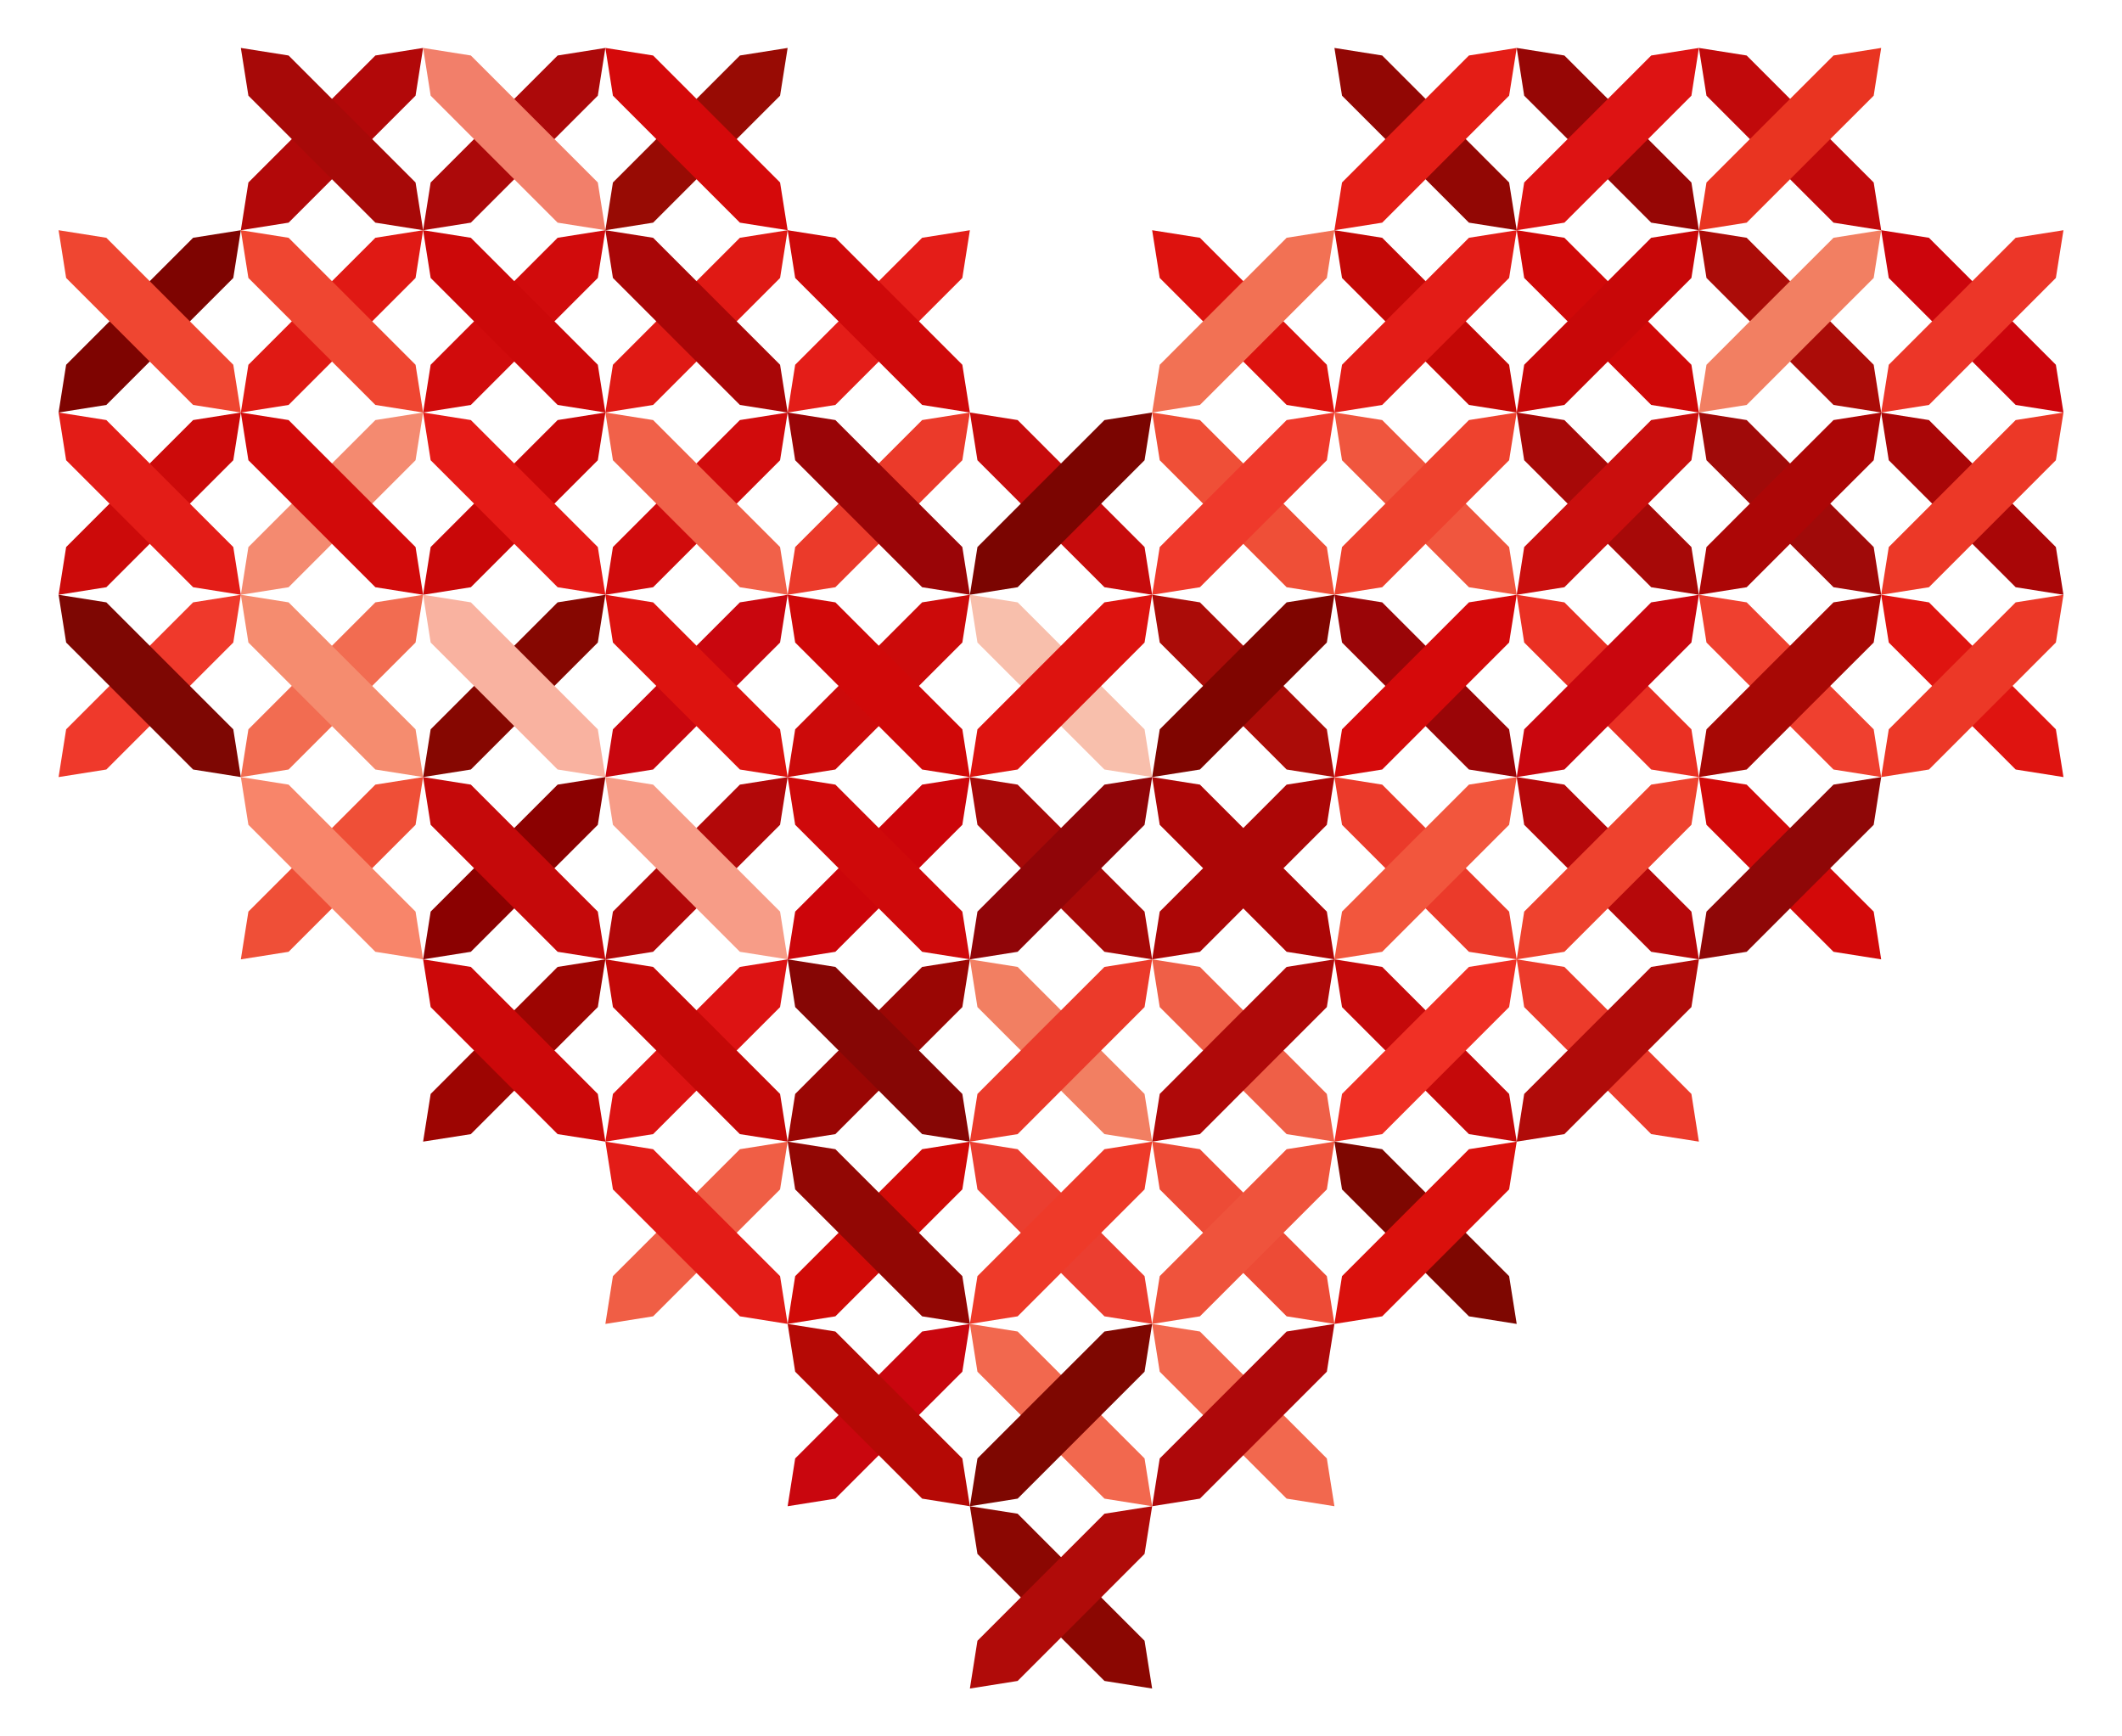 <?xml version="1.0" encoding="UTF-8"?>
<!DOCTYPE svg  PUBLIC '-//W3C//DTD SVG 1.1//EN'  'http://www.w3.org/Graphics/SVG/1.1/DTD/svg11.dtd'>
<svg enable-background="new 0 0 2069.845 1693.51" version="1.1" viewBox="0 0 2069.8 1693.5" xml:space="preserve" xmlns="http://www.w3.org/2000/svg">

	<polygon points="1116.4 533.53 1123.8 580.09 1077.3 572.72 1015.3 510.8 953.4 448.87 946.03 402.31 992.6 409.68 1054.5 471.6" fill="#C70B0C"/>
	<polygon points="953.4 533.53 946.03 580.09 992.6 572.72 1054.5 510.8 1116.4 448.87 1123.8 402.31 1077.3 409.68 1015.3 471.6" fill="#7B0501"/>
	<polygon points="1116.4 711.3 1123.8 757.87 1077.3 750.5 1015.3 688.57 953.4 626.65 946.03 580.09 992.6 587.46 1054.5 649.38" fill="#F8BFAC"/>
	<polygon points="953.4 711.3 946.03 757.87 992.6 750.5 1054.5 688.57 1116.4 626.65 1123.8 580.09 1077.3 587.46 1015.3 649.38" fill="#DD130F"/>
	<polygon points="1116.4 889.08 1123.8 935.64 1077.3 928.28 1015.3 866.35 953.4 804.43 946.03 757.87 992.6 765.23 1054.5 827.16" fill="#A70908"/>
	<polygon points="953.4 889.08 946.03 935.64 992.6 928.28 1054.5 866.35 1116.4 804.43 1123.8 757.87 1077.3 765.23 1015.3 827.16" fill="#900508"/>
	<polygon points="1116.4 1066.9 1123.8 1113.4 1077.3 1106.1 1015.3 1044.1 953.4 982.2 946.03 935.64 992.6 943.01 1054.5 1004.9" fill="#F27F62"/>
	<polygon points="953.4 1066.9 946.03 1113.4 992.6 1106.1 1054.5 1044.1 1116.4 982.2 1123.8 935.64 1077.3 943.01 1015.3 1004.9" fill="#EB3A2A"/>
	<polygon points="1116.4 1244.6 1123.8 1291.2 1077.3 1283.8 1015.3 1221.9 953.4 1160 946.03 1113.4 992.6 1120.8 1054.5 1182.7" fill="#EB3E30"/>
	<polygon points="953.4 1244.6 946.03 1291.2 992.6 1283.8 1054.5 1221.9 1116.4 1160 1123.8 1113.4 1077.3 1120.8 1015.3 1182.7" fill="#EE3A29"/>
	<polygon points="1827.6 177.97 1834.9 224.53 1788.4 217.16 1726.4 155.24 1664.5 93.316 1657.1 46.755 1703.7 54.123 1765.6 116.05" fill="#C1090B"/>
	<polygon points="1664.5 177.97 1657.1 224.53 1703.7 217.16 1765.6 155.24 1827.6 93.316 1834.9 46.755 1788.4 54.123 1726.4 116.05" fill="#E93421"/>
	<polygon points="1649.8 177.97 1657.1 224.53 1610.6 217.16 1548.7 155.24 1486.7 93.316 1479.4 46.755 1525.9 54.123 1587.9 116.05" fill="#960605"/>
	<polygon points="1486.7 177.97 1479.4 224.53 1525.9 217.16 1587.9 155.24 1649.8 93.316 1657.1 46.755 1610.6 54.123 1548.7 116.05" fill="#DD1313"/>
	<polygon points="1472 177.97 1479.4 224.53 1432.8 217.16 1370.9 155.24 1309 93.316 1301.6 46.755 1348.2 54.123 1410.1 116.05" fill="#920704"/>
	<polygon points="1309 177.97 1301.6 224.53 1348.2 217.16 1410.1 155.24 1472 93.316 1479.4 46.755 1432.8 54.123 1370.9 116.05" fill="#E41D16"/>
	<polygon points="1827.6 355.75 1834.9 402.31 1788.4 394.94 1726.4 333.02 1664.5 271.09 1657.1 224.53 1703.7 231.9 1765.6 293.82" fill="#AB0C08"/>
	<polygon points="1664.5 355.75 1657.1 402.31 1703.7 394.94 1765.6 333.02 1827.6 271.09 1834.9 224.53 1788.4 231.9 1726.4 293.82" fill="#F27F62"/>
	<polygon points="2005.3 355.75 2012.7 402.31 1966.1 394.94 1904.2 333.02 1842.3 271.09 1834.9 224.53 1881.5 231.9 1943.4 293.82" fill="#CC050C"/>
	<polygon points="1842.3 355.75 1834.9 402.31 1881.5 394.94 1943.4 333.02 2005.3 271.09 2012.7 224.53 1966.1 231.9 1904.2 293.82" fill="#EC3628"/>
	<polygon points="1649.8 355.75 1657.1 402.31 1610.6 394.94 1548.7 333.02 1486.7 271.09 1479.4 224.53 1525.9 231.9 1587.9 293.82" fill="#D00808"/>
	<polygon points="1486.7 355.75 1479.4 402.31 1525.9 394.94 1587.9 333.02 1649.8 271.09 1657.1 224.53 1610.6 231.9 1548.7 293.82" fill="#C80708"/>
	<polygon points="1472 355.75 1479.4 402.31 1432.8 394.94 1370.9 333.02 1309 271.09 1301.6 224.53 1348.2 231.9 1410.1 293.82" fill="#C40806"/>
	<polygon points="1309 355.75 1301.6 402.31 1348.2 394.94 1410.1 333.02 1472 271.09 1479.4 224.53 1432.8 231.9 1370.9 293.82" fill="#E31C17"/>
	<polygon points="1294.2 355.75 1301.6 402.31 1255 394.94 1193.1 333.02 1131.2 271.09 1123.8 224.53 1170.4 231.9 1232.3 293.82" fill="#DD120E"/>
	<polygon points="1131.2 355.75 1123.8 402.31 1170.4 394.94 1232.3 333.02 1294.2 271.09 1301.6 224.53 1255 231.9 1193.1 293.82" fill="#F27154"/>
	<polygon points="1827.6 533.53 1834.9 580.09 1788.4 572.72 1726.4 510.8 1664.5 448.87 1657.1 402.31 1703.7 409.68 1765.6 471.6" fill="#A00A09"/>
	<polygon points="1664.5 533.53 1657.1 580.09 1703.7 572.72 1765.6 510.8 1827.6 448.87 1834.9 402.31 1788.4 409.68 1726.4 471.6" fill="#AC0606"/>
	<polygon points="2005.3 533.53 2012.7 580.09 1966.1 572.72 1904.2 510.8 1842.3 448.87 1834.9 402.31 1881.5 409.68 1943.4 471.6" fill="#A90607"/>
	<polygon points="1842.3 533.53 1834.9 580.09 1881.5 572.72 1943.4 510.8 2005.3 448.87 2012.7 402.31 1966.1 409.68 1904.2 471.6" fill="#EC3827"/>
	<polygon points="1649.8 533.53 1657.1 580.09 1610.6 572.72 1548.7 510.8 1486.7 448.87 1479.4 402.31 1525.9 409.68 1587.9 471.6" fill="#A70908"/>
	<polygon points="1486.7 533.53 1479.4 580.09 1525.9 572.72 1587.9 510.8 1649.8 448.87 1657.1 402.31 1610.6 409.68 1548.7 471.6" fill="#CA0E0D"/>
	<polygon points="1472 533.53 1479.4 580.09 1432.8 572.72 1370.9 510.8 1309 448.87 1301.6 402.31 1348.2 409.68 1410.1 471.6" fill="#F0563E"/>
	<polygon points="1309 533.53 1301.6 580.09 1348.2 572.72 1410.1 510.8 1472 448.87 1479.4 402.31 1432.8 409.68 1370.9 471.6" fill="#EE422E"/>
	<polygon points="1294.2 533.53 1301.6 580.09 1255 572.72 1193.1 510.8 1131.2 448.87 1123.8 402.31 1170.4 409.68 1232.3 471.6" fill="#EF4F37"/>
	<polygon points="1131.2 533.53 1123.8 580.09 1170.4 572.72 1232.3 510.8 1294.2 448.87 1301.6 402.31 1255 409.68 1193.1 471.6" fill="#EF392B"/>
	<polygon points="1827.6 711.3 1834.9 757.87 1788.4 750.5 1726.4 688.57 1664.5 626.65 1657.1 580.09 1703.7 587.46 1765.6 649.38" fill="#EF402F"/>
	<polygon points="1664.5 711.3 1657.1 757.87 1703.7 750.5 1765.6 688.57 1827.6 626.65 1834.9 580.09 1788.4 587.46 1726.4 649.38" fill="#A70805"/>
	<polygon points="2005.3 711.3 2012.7 757.87 1966.1 750.5 1904.2 688.57 1842.3 626.65 1834.9 580.09 1881.5 587.46 1943.4 649.38" fill="#DF1410"/>
	<polygon points="1842.3 711.3 1834.9 757.87 1881.5 750.5 1943.4 688.57 2005.3 626.65 2012.7 580.09 1966.1 587.46 1904.2 649.38" fill="#EC3827"/>
	<polygon points="1649.8 711.3 1657.1 757.87 1610.6 750.5 1548.7 688.57 1486.7 626.65 1479.4 580.09 1525.9 587.46 1587.9 649.38" fill="#EA3023"/>
	<polygon points="1486.7 711.3 1479.4 757.87 1525.9 750.5 1587.9 688.57 1649.8 626.65 1657.1 580.09 1610.6 587.46 1548.7 649.38" fill="#C9060E"/>
	<polygon points="1472 711.3 1479.4 757.87 1432.8 750.5 1370.9 688.57 1309 626.65 1301.6 580.09 1348.2 587.46 1410.1 649.38" fill="#9A0507"/>
	<polygon points="1309 711.3 1301.6 757.87 1348.2 750.5 1410.1 688.57 1472 626.65 1479.4 580.09 1432.8 587.46 1370.9 649.38" fill="#D5090A"/>
	<polygon points="1294.2 711.3 1301.6 757.87 1255 750.5 1193.1 688.57 1131.2 626.65 1123.8 580.09 1170.4 587.46 1232.3 649.38" fill="#AB0C08"/>
	<polygon points="1131.2 711.3 1123.8 757.87 1170.4 750.5 1232.3 688.57 1294.2 626.65 1301.6 580.09 1255 587.46 1193.1 649.38" fill="#7F0500"/>
	<polygon points="1827.6 889.08 1834.9 935.64 1788.4 928.28 1726.4 866.35 1664.5 804.43 1657.1 757.87 1703.7 765.23 1765.6 827.16" fill="#D30909"/>
	<polygon points="1664.5 889.08 1657.1 935.64 1703.7 928.28 1765.6 866.35 1827.6 804.43 1834.9 757.87 1788.4 765.23 1726.4 827.16" fill="#8F0707"/>
	<polygon points="1649.8 889.08 1657.1 935.64 1610.6 928.28 1548.7 866.35 1486.7 804.43 1479.4 757.87 1525.9 765.23 1587.9 827.16" fill="#B6080A"/>
	<polygon points="1486.7 889.08 1479.4 935.64 1525.9 928.28 1587.9 866.35 1649.8 804.43 1657.1 757.87 1610.6 765.23 1548.7 827.16" fill="#EE422E"/>
	<polygon points="1472 889.08 1479.4 935.64 1432.8 928.28 1370.9 866.35 1309 804.43 1301.6 757.87 1348.2 765.23 1410.1 827.16" fill="#EB3A2A"/>
	<polygon points="1309 889.08 1301.6 935.64 1348.2 928.28 1410.1 866.35 1472 804.43 1479.4 757.87 1432.8 765.23 1370.9 827.16" fill="#F2563D"/>
	<polygon points="1294.2 889.08 1301.6 935.64 1255 928.28 1193.1 866.35 1131.2 804.43 1123.8 757.87 1170.4 765.23 1232.3 827.16" fill="#AC0606"/>
	<polygon points="1131.2 889.08 1123.8 935.64 1170.4 928.28 1232.3 866.35 1294.2 804.43 1301.6 757.87 1255 765.23 1193.1 827.16" fill="#AC0606"/>
	<polygon points="1649.8 1066.9 1657.1 1113.4 1610.6 1106.1 1548.7 1044.1 1486.7 982.2 1479.4 935.64 1525.9 943.01 1587.9 1004.9" fill="#EC3B2B"/>
	<polygon points="1486.7 1066.9 1479.4 1113.4 1525.9 1106.1 1587.9 1044.1 1649.8 982.2 1657.1 935.64 1610.6 943.01 1548.7 1004.9" fill="#B00B09"/>
	<polygon points="1472 1066.9 1479.4 1113.4 1432.8 1106.1 1370.9 1044.1 1309 982.2 1301.6 935.64 1348.2 943.01 1410.1 1004.9" fill="#C5090A"/>
	<polygon points="1309 1066.9 1301.6 1113.4 1348.2 1106.1 1410.1 1044.1 1472 982.2 1479.4 935.64 1432.8 943.01 1370.9 1004.9" fill="#F03025"/>
	<polygon points="1294.2 1066.9 1301.6 1113.4 1255 1106.1 1193.1 1044.1 1131.2 982.2 1123.8 935.64 1170.4 943.01 1232.3 1004.9" fill="#EF5F47"/>
	<polygon points="1131.2 1066.9 1123.8 1113.4 1170.4 1106.1 1232.3 1044.1 1294.2 982.2 1301.6 935.64 1255 943.01 1193.1 1004.9" fill="#AF0909"/>
	<polygon points="1472 1244.6 1479.4 1291.2 1432.8 1283.8 1370.9 1221.9 1309 1160 1301.6 1113.4 1348.2 1120.8 1410.1 1182.7" fill="#7E0701"/>
	<polygon points="1309 1244.6 1301.6 1291.2 1348.2 1283.8 1410.1 1221.9 1472 1160 1479.4 1113.4 1432.8 1120.8 1370.9 1182.7" fill="#DA100C"/>
	<polygon points="1294.2 1244.6 1301.6 1291.2 1255 1283.8 1193.1 1221.9 1131.2 1160 1123.8 1113.4 1170.4 1120.8 1232.3 1182.7" fill="#ED4B36"/>
	<polygon points="1131.2 1244.6 1123.8 1291.2 1170.4 1283.8 1232.3 1221.9 1294.2 1160 1301.6 1113.4 1255 1120.8 1193.1 1182.7" fill="#EF533C"/>
	<polygon points="1294.2 1422.4 1301.6 1469 1255 1461.6 1193.1 1399.7 1131.2 1337.8 1123.8 1291.2 1170.4 1298.6 1232.3 1360.5" fill="#F2684E"/>
	<polygon points="1131.2 1422.4 1123.8 1469 1170.4 1461.6 1232.3 1399.7 1294.2 1337.8 1301.6 1291.2 1255 1298.6 1193.1 1360.5" fill="#AE080A"/>
	<polygon points="242.29 177.97 234.92 224.53 281.48 217.16 343.41 155.24 405.33 93.316 412.7 46.755 366.14 54.123 304.22 116.05" fill="#B20809"/>
	<polygon points="405.33 177.97 412.7 224.53 366.14 217.16 304.22 155.24 242.29 93.316 234.92 46.755 281.48 54.123 343.41 116.05" fill="#A70908"/>
	<polygon points="420.07 177.97 412.7 224.53 459.26 217.16 521.19 155.24 583.11 93.316 590.48 46.755 543.92 54.123 481.99 116.05" fill="#AC090A"/>
	<polygon points="583.11 177.97 590.48 224.53 543.92 217.16 481.99 155.24 420.07 93.316 412.7 46.755 459.26 54.123 521.19 116.05" fill="#F27F6A"/>
	<polygon points="597.85 177.97 590.48 224.53 637.04 217.16 698.96 155.24 760.89 93.316 768.26 46.755 721.7 54.123 659.77 116.05" fill="#980B04"/>
	<polygon points="760.89 177.97 768.26 224.53 721.7 217.16 659.77 155.24 597.85 93.316 590.48 46.755 637.04 54.123 698.96 116.05" fill="#D5090A"/>
	<polygon points="242.29 355.75 234.92 402.31 281.48 394.94 343.41 333.02 405.33 271.09 412.7 224.53 366.14 231.9 304.22 293.82" fill="#E01914"/>
	<polygon points="405.33 355.75 412.7 402.31 366.14 394.94 304.22 333.02 242.29 271.09 234.92 224.53 281.48 231.9 343.41 293.82" fill="#EF4631"/>
	<polygon points="64.513 355.75 57.145 402.31 103.71 394.94 165.63 333.02 227.55 271.09 234.92 224.53 188.36 231.9 126.44 293.82" fill="#7E0401"/>
	<polygon points="227.55 355.75 234.92 402.31 188.36 394.94 126.44 333.02 64.513 271.09 57.145 224.53 103.71 231.9 165.63 293.82" fill="#EF4631"/>
	<polygon points="420.07 355.75 412.7 402.31 459.26 394.94 521.19 333.02 583.11 271.09 590.48 224.53 543.92 231.9 481.99 293.82" fill="#D10B0C"/>
	<polygon points="583.11 355.75 590.48 402.31 543.92 394.94 481.99 333.02 420.07 271.09 412.7 224.53 459.26 231.9 521.19 293.82" fill="#CC0809"/>
	<polygon points="597.85 355.75 590.48 402.31 637.04 394.94 698.96 333.02 760.89 271.09 768.26 224.53 721.7 231.9 659.77 293.82" fill="#E01914"/>
	<polygon points="760.89 355.75 768.26 402.31 721.7 394.94 659.77 333.02 597.85 271.09 590.48 224.53 637.04 231.9 698.96 293.82" fill="#A90607"/>
	<polygon points="775.62 355.75 768.26 402.31 814.82 394.94 876.74 333.02 938.66 271.09 946.03 224.53 899.47 231.9 837.55 293.82" fill="#E41D18"/>
	<polygon points="938.66 355.75 946.03 402.31 899.47 394.94 837.55 333.02 775.62 271.09 768.26 224.53 814.82 231.9 876.74 293.82" fill="#CF090A"/>
	<polygon points="242.29 533.53 234.92 580.09 281.48 572.72 343.41 510.8 405.33 448.87 412.7 402.31 366.14 409.68 304.22 471.6" fill="#F48A70"/>
	<polygon points="405.33 533.53 412.7 580.09 366.14 572.72 304.22 510.8 242.29 448.87 234.92 402.31 281.48 409.68 343.41 471.6" fill="#D20A0A"/>
	<polygon points="64.513 533.53 57.145 580.09 103.71 572.72 165.63 510.8 227.55 448.87 234.92 402.31 188.36 409.68 126.44 471.6" fill="#CC0A0A"/>
	<polygon points="227.55 533.53 234.92 580.09 188.36 572.72 126.44 510.8 64.513 448.87 57.145 402.31 103.71 409.68 165.63 471.6" fill="#E31C17"/>
	<polygon points="420.07 533.53 412.7 580.09 459.26 572.72 521.19 510.8 583.11 448.87 590.48 402.31 543.92 409.68 481.99 471.6" fill="#C90708"/>
	<polygon points="583.11 533.53 590.48 580.09 543.92 572.72 481.99 510.8 420.07 448.87 412.7 402.31 459.26 409.68 521.19 471.6" fill="#E51A16"/>
	<polygon points="597.85 533.53 590.48 580.09 637.04 572.72 698.96 510.8 760.89 448.87 768.26 402.31 721.7 409.68 659.77 471.6" fill="#D10B0C"/>
	<polygon points="760.89 533.53 768.26 580.09 721.7 572.72 659.77 510.8 597.85 448.87 590.48 402.31 637.04 409.68 698.96 471.6" fill="#F16149"/>
	<polygon points="775.62 533.53 768.26 580.09 814.82 572.72 876.74 510.8 938.66 448.87 946.03 402.31 899.47 409.68 837.55 471.6" fill="#EB3A2A"/>
	<polygon points="938.66 533.53 946.03 580.09 899.47 572.72 837.55 510.8 775.62 448.87 768.26 402.31 814.82 409.68 876.74 471.6" fill="#9A0507"/>
	<polygon points="242.29 711.3 234.92 757.87 281.48 750.5 343.41 688.57 405.33 626.65 412.7 580.09 366.14 587.46 304.22 649.38" fill="#F26C51"/>
	<polygon points="405.33 711.3 412.7 757.87 366.14 750.5 304.22 688.57 242.29 626.65 234.92 580.09 281.48 587.46 343.41 649.38" fill="#F58C6F"/>
	<polygon points="64.513 711.3 57.145 757.87 103.71 750.5 165.63 688.57 227.55 626.65 234.92 580.09 188.36 587.46 126.44 649.38" fill="#EF392B"/>
	<polygon points="227.55 711.3 234.92 757.87 188.36 750.5 126.44 688.57 64.513 626.65 57.145 580.09 103.71 587.46 165.63 649.38" fill="#7E0703"/>
	<polygon points="420.07 711.3 412.7 757.87 459.26 750.5 521.19 688.57 583.11 626.65 590.48 580.09 543.92 587.46 481.99 649.38" fill="#860701"/>
	<polygon points="583.11 711.3 590.48 757.87 543.92 750.5 481.99 688.57 420.07 626.65 412.7 580.09 459.26 587.46 521.19 649.38" fill="#F9B2A0"/>
	<polygon points="597.85 711.3 590.48 757.87 637.04 750.5 698.96 688.57 760.89 626.65 768.26 580.09 721.7 587.46 659.77 649.38" fill="#C9060E"/>
	<polygon points="760.89 711.3 768.26 757.87 721.7 750.5 659.77 688.57 597.85 626.65 590.48 580.09 637.04 587.46 698.96 649.38" fill="#DD130F"/>
	<polygon points="775.62 711.3 768.26 757.87 814.82 750.5 876.74 688.57 938.66 626.65 946.03 580.09 899.47 587.46 837.55 649.38" fill="#CC0A0A"/>
	<polygon points="938.66 711.3 946.03 757.87 899.47 750.5 837.55 688.57 775.62 626.65 768.26 580.09 814.82 587.46 876.74 649.38" fill="#D00808"/>
	<polygon points="242.29 889.08 234.92 935.64 281.48 928.28 343.41 866.35 405.33 804.43 412.7 757.87 366.14 765.23 304.22 827.16" fill="#EF4F37"/>
	<polygon points="405.33 889.08 412.7 935.64 366.14 928.28 304.22 866.35 242.29 804.43 234.92 757.87 281.48 765.23 343.41 827.16" fill="#F8856A"/>
	<polygon points="420.07 889.08 412.7 935.64 459.26 928.28 521.19 866.35 583.11 804.43 590.48 757.87 543.92 765.23 481.99 827.16" fill="#8B0101"/>
	<polygon points="583.11 889.08 590.48 935.64 543.92 928.28 481.99 866.35 420.07 804.43 412.7 757.87 459.26 765.23 521.19 827.16" fill="#C5090A"/>
	<polygon points="597.85 889.08 590.48 935.64 637.04 928.28 698.96 866.35 760.89 804.43 768.26 757.87 721.7 765.23 659.77 827.16" fill="#B20809"/>
	<polygon points="760.89 889.08 768.26 935.64 721.7 928.28 659.77 866.35 597.85 804.43 590.48 757.87 637.04 765.23 698.96 827.16" fill="#F79C87"/>
	<polygon points="775.62 889.08 768.26 935.64 814.82 928.28 876.74 866.35 938.66 804.43 946.03 757.87 899.47 765.23 837.55 827.16" fill="#CC050A"/>
	<polygon points="938.66 889.08 946.03 935.64 899.47 928.28 837.55 866.35 775.62 804.43 768.26 757.87 814.82 765.23 876.74 827.16" fill="#CF090A"/>
	<polygon points="420.07 1066.9 412.7 1113.4 459.26 1106.1 521.19 1044.1 583.11 982.2 590.48 935.64 543.92 943.01 481.99 1004.9" fill="#9D0502"/>
	<polygon points="583.11 1066.9 590.48 1113.4 543.92 1106.1 481.99 1044.1 420.07 982.2 412.7 935.64 459.26 943.01 521.19 1004.9" fill="#CC0809"/>
	<polygon points="597.85 1066.9 590.48 1113.4 637.04 1106.1 698.96 1044.1 760.89 982.2 768.26 935.64 721.7 943.01 659.77 1004.9" fill="#DD1313"/>
	<polygon points="760.89 1066.9 768.26 1113.4 721.7 1106.1 659.77 1044.1 597.85 982.2 590.48 935.64 637.04 943.01 698.96 1004.9" fill="#C40807"/>
	<polygon points="775.62 1066.9 768.26 1113.4 814.82 1106.1 876.74 1044.1 938.66 982.2 946.03 935.64 899.47 943.01 837.55 1004.9" fill="#9A0604"/>
	<polygon points="938.66 1066.9 946.03 1113.4 899.47 1106.1 837.55 1044.1 775.62 982.2 768.26 935.64 814.82 943.01 876.74 1004.9" fill="#860605"/>
	<polygon points="597.85 1244.6 590.48 1291.2 637.04 1283.8 698.96 1221.9 760.89 1160 768.26 1113.4 721.7 1120.8 659.77 1182.7" fill="#F05E45"/>
	<polygon points="760.89 1244.6 768.26 1291.2 721.7 1283.8 659.77 1221.9 597.85 1160 590.48 1113.4 637.04 1120.8 698.96 1182.7" fill="#E31C17"/>
	<polygon points="775.62 1244.6 768.26 1291.2 814.82 1283.8 876.74 1221.9 938.66 1160 946.03 1113.4 899.47 1120.8 837.55 1182.7" fill="#D10A07"/>
	<polygon points="938.66 1244.6 946.03 1291.2 899.47 1283.8 837.55 1221.9 775.62 1160 768.26 1113.4 814.82 1120.8 876.74 1182.7" fill="#920704"/>
	<polygon points="775.62 1422.4 768.26 1469 814.82 1461.6 876.74 1399.7 938.66 1337.8 946.03 1291.2 899.47 1298.6 837.55 1360.5" fill="#C9060E"/>
	<polygon points="938.66 1422.4 946.03 1469 899.47 1461.6 837.55 1399.7 775.62 1337.8 768.26 1291.2 814.82 1298.6 876.74 1360.5" fill="#B50905"/>
	<polygon points="1116.4 1422.4 1123.8 1469 1077.3 1461.6 1015.3 1399.7 953.4 1337.8 946.03 1291.2 992.6 1298.6 1054.5 1360.5" fill="#F2684E"/>
	<polygon points="953.4 1422.4 946.03 1469 992.6 1461.6 1054.5 1399.7 1116.4 1337.8 1123.8 1291.2 1077.3 1298.6 1015.3 1360.5" fill="#7E0701"/>
	<polygon points="1116.4 1600.2 1123.8 1646.8 1077.3 1639.4 1015.3 1577.5 953.4 1515.5 946.03 1469 992.6 1476.3 1054.5 1538.3" fill="#8B0702"/>
	<polygon points="953.4 1600.2 946.03 1646.8 992.6 1639.4 1054.5 1577.5 1116.4 1515.5 1123.8 1469 1077.3 1476.3 1015.3 1538.3" fill="#B00B09"/>

</svg>
